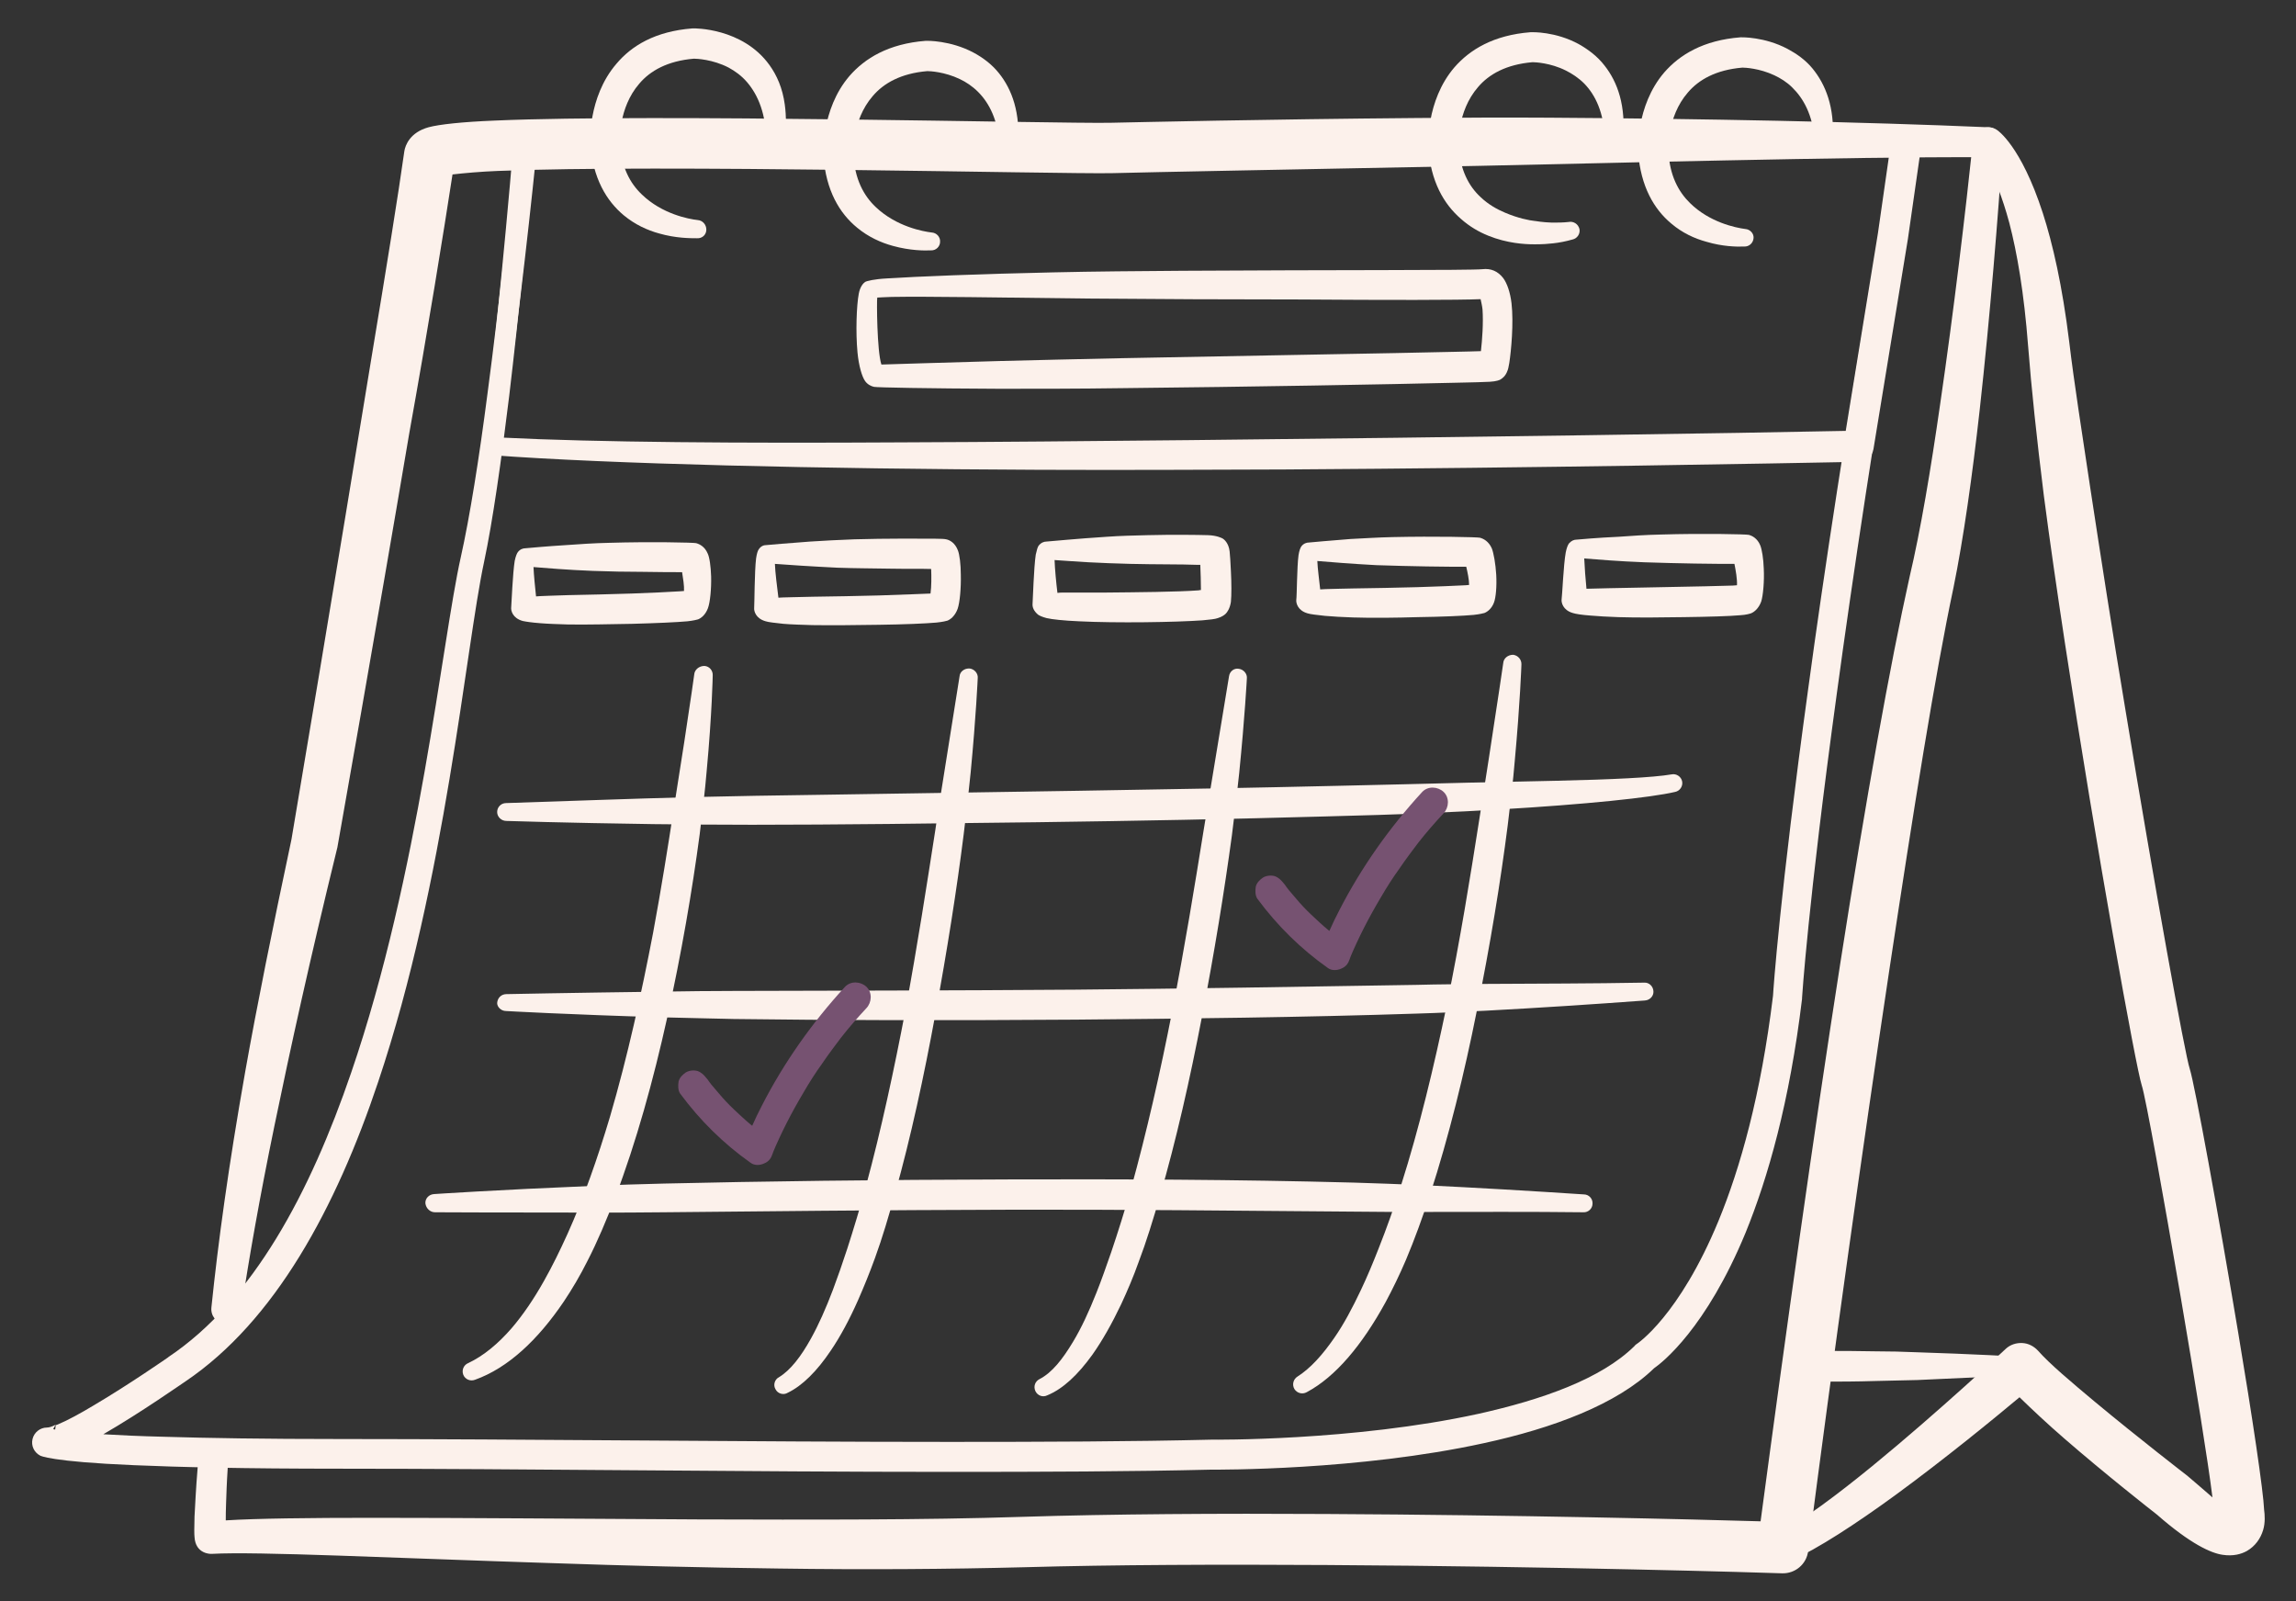<?xml version="1.0" encoding="utf-8"?>
<!-- Generator: Adobe Illustrator 27.7.0, SVG Export Plug-In . SVG Version: 6.00 Build 0)  -->
<svg version="1.1" id="Ebene_1" xmlns="http://www.w3.org/2000/svg" xmlns:xlink="http://www.w3.org/1999/xlink" x="0px" y="0px"
	 viewBox="0 0 720 502" style="enable-background:new 0 0 720 502;" xml:space="preserve">
<rect x="0" y="0" width="720" height="502" fill="#333333" stroke="none"/>
<style type="text/css">
	.st0{fill-rule:evenodd;clip-rule:evenodd;fill:#FCF1EB;}
	.st1{fill:#765271;}
</style>
<g id="Exp-1.-Handdrawn">
	<g>
		<path class="st0" d="M693.8,469.5c-2.1-1.8-7.7-6.7-7.9-6.8c0,0-15.3-11.8-29-23.2c-7.3-6.1-14.2-11.9-17.8-16
			c-1.3-1.4-3-2.3-4.9-2.4s-3.8,0.5-5.2,1.8c0,0-21,19.7-41.9,36.8c-10.9,8.9-21.8,17.1-29.7,21.2c-2.3,1.1-3.3,3.9-2.2,6.3
			c1.1,2.3,3.9,3.3,6.3,2.2c8.6-3.8,20.6-11.7,32.7-20.5c15.6-11.4,31.2-24.2,39.1-30.8c3.9,3.8,8.8,8.4,14,12.9
			c12.9,11.2,27.3,22.5,29.1,23.9c10.5,9.2,17,12.1,20.6,12.6c3.3,0.5,5.8-0.2,7.6-1.2c2.6-1.5,4.3-3.9,5.1-6.6
			c0.7-2.3,0.5-4.9,0.3-6.3c-0.2-5.6-3.7-29.2-8.1-55.4c-6.1-36.6-13.7-78.2-15.2-82.8c-1.5-4.4-11-56.9-20.3-113.3
			c-3.9-23.3-7.6-47.2-10.9-68.8c-2.6-17.4-5.1-33.1-6.6-45.8c-2.2-17.9-5.2-30.9-8.3-40.5c-6.9-21.3-14.3-26-14.3-26
			c-2.1-1.5-5-1.1-6.6,1c-1.5,2.1-1.1,5,1,6.6c0,0,4.8,4.4,9.4,21.5c2.4,9.2,4.6,21.7,5.9,38.7c1,12.9,2.7,28.9,4.9,46.6
			c1.9,14.6,4.2,30.3,6.6,46.2c10,65.6,22.4,133.7,24.1,138.8c1.3,3.9,6.9,35.3,12.3,66.8C688.3,432.8,692.5,458.8,693.8,469.5z"/>
		<path class="st0" d="M561.4,489.4c-0.6,0.3-2.6,0.4-2.6,0.4c-1.5,0-2.9-0.7-3.8-1.9c-0.9-1.2-1.2-2.7-0.8-4.2c1.4-5,3-12,4.8-22
			c1.6-8.8,3.3-20,5.1-34c0.3-2.4,2.3-4.1,4.7-4.1c0,0,8.6-0.1,19.5,0.1c4.1,0,8.5,0.1,13,0.3c16.3,0.5,32.5,1.4,32.5,1.4l1.8,5
			c0,0-12.7,12.6-25.1,23.5c-5.4,4.7-11.4,9.6-17.4,14.3C581.5,477.3,569.8,485.4,561.4,489.4z M625.1,431.6
			c-4.8,3.8-11.7,9.1-19.4,15.2c-8.1,6.3-17.1,13.5-25.6,19.7c-5,3.6-9.8,6.9-14.1,9.6c0.8-3.6,1.6-7.8,2.5-12.6
			c1.4-8.1,2.9-18.1,4.5-30.3c3.5,0,9,0,15.3-0.2c4.1-0.1,8.5-0.2,13-0.3C610.1,432.3,618.9,431.9,625.1,431.6z"/>
		<path class="st0" d="M141.9,54.7c3.4-0.4,8.9-0.9,14.2-1.1c50.4-2.1,175.5,1,192.4,0.7c11-0.3,58.8-1.2,115.4-2.3
			c24.8-0.5,51.2-1.2,76.9-1.7c29.6-0.6,58.2-1.1,82.4-1c2.6,0.1,4.7-2,4.8-4.6s-2-4.7-4.6-4.8c-39.1-1.7-90.1-2.7-137.7-3
			c-14.2-0.1-28.1,0-41.3,0.1c-48,0.4-86.6,1.3-96.3,1.5c-17,0.3-142.3-2.9-192.8-0.7c-10.2,0.4-17.6,1.2-20.9,2.1
			c-5.8,1.6-7.3,5.6-7.6,7.5c-1.8,12.9-5.7,37.1-10.3,64.7C106,176.5,92,259.8,91.4,263.2c-6,28.2-10.8,52-14.5,72.8
			c-5.3,30-8.5,53.6-10.6,73.9c-0.3,2.6,1.5,4.9,4.1,5.2c2.6,0.3,4.9-1.5,5.2-4.1c2.5-16.6,5.8-35.4,10.5-58.2
			c4.9-23.8,11.1-52,19.6-86.7c0-0.1,0.1-0.3,0.1-0.4c0,0,12.1-68.1,22.5-129.6C134.2,103.3,139.2,72.3,141.9,54.7z"/>
		<path class="st0" d="M618.7,44.2c-2.3,21.9-6,53.2-10.3,82.6c-2.9,20.2-6.1,39.4-9.6,54.2c-6,26.9-13.8,70.3-21.7,121
			c-8.4,53.8-17.1,115.9-25,175c-19.9-0.6-77-2-136.1-2.3c-33.4-0.2-67.4,0-95.7,0.9c-30.5,1-66.3,0.9-101.5,0.8
			c-37.1-0.2-73.4-0.5-101.8-0.5c-20.2,0-36.5,0.2-46.2,0.8c0-1.4,0-3.1,0.1-5.4c0.1-2.8,0.2-6.4,0.5-10.8c0.2-2.6-1.8-4.8-4.4-5
			s-4.8,1.8-5,4.4c-0.6,7.2-0.8,12.2-1,15.6c-0.1,3.6-0.1,5.5,0,6.4c0.3,5.4,5.1,5.3,5.1,5.3c0.1,0,0.3,0,0.4,0
			c14.1-0.8,56.4,1.3,106.4,2.9c22.8,0.8,47.3,1.4,71.4,1.7c26.9,0.4,53.3,0.2,76.7-0.4c28.1-0.8,61.9-0.9,95.1-0.7
			c70.3,0.4,137.8,2.4,142.8,2.6c4.1,0.1,7.6-2.9,8.1-6.9c7.9-61.1,17-125.9,25.4-181.8c7.6-50.4,14.5-93.6,20.2-120.4
			c3.1-15.2,5.9-35,8.2-55.6c3.3-29.7,5.8-61.3,7.3-83.4c0.2-2.6-1.7-4.9-4.3-5.1C621.2,39.7,618.9,41.6,618.7,44.2z"/>
		<path class="st0" d="M17.4,446.9l0.8-0.3c3.1-1.3,7.1-3.5,11.1-5.9c11.2-6.6,23.4-15.1,23.4-15.1s0,0,0.1-0.1
			c26.6-17.8,44.5-51.7,57.3-89.1c21.5-62.6,28.4-134.9,34.4-161.7c2.8-12.5,5.8-31.3,8.4-51.5c3.6-27.1,6.7-56.8,8.9-78.2
			c0.1-1.4,1.3-2.5,2.7-2.6c15.1-0.5,34.6-0.7,55.2-0.7c54.4-0.1,116.8,1,128.4,0.7c11.6-0.3,64.2-1.7,124.8-2.6
			c41.4-0.6,86.6-0.8,124.9-0.4c1.3,0,2.6,0.6,3.4,1.6c0.9,1,1.2,2.3,1.1,3.6l-4.3,30c0,0,0,0,0,0.1c-10,59.5-17.1,106.7-22,142.8
			c-9.1,66.4-10.9,95.4-10.9,95.4c0,0.1,0,0.2,0,0.3c-3.9,32.4-10.7,56.1-17.7,73.3c-12.4,30-26.1,40.7-28.7,42.5
			c-11.6,11.3-31.7,18.8-53.4,23.5c-39.3,8.6-83.4,8.3-85.6,8.3c-24.6,0.6-52.6,0.7-81.9,0.7c-63.6,0-133.8-1-191.1-1
			c-30.5,0-51-0.5-64.7-1.1c-26.3-1.1-29.4-3-29.4-3c-1.9-1-2.9-3.1-2.4-5.2s2.4-3.6,4.5-3.6c0.7,0,1.6-0.3,2.6-0.8
			C17.4,446.9,17.4,446.9,17.4,446.9l-0.1,0.1c-0.1,0.1-0.3,0.5-0.6,1.1l0.4,0.1h0.2C17.4,447.5,17.5,447,17.4,446.9z M32.4,449.7
			c11.8-6.8,25.3-16.3,25.8-16.6c28-18.9,47.2-54.4,60.4-93.9c21.2-63.1,27.4-136,33.2-163c2.7-12.7,5.4-31.7,7.9-52.2
			c3.1-26.1,5.9-54.8,7.8-75.9l0,0c14.7-0.3,33.1-0.2,52.5,0c54.4,0.5,117,2.3,128.6,2.1c13.1-0.2,79.2-1.3,149.7-1.7
			c32.1-0.2,65.1-0.2,94.5,0.1l-3.6,24.6c-10.1,59.6-17.3,106.8-22.2,143c-8.9,64.6-10.9,94.1-11,96c-3.8,31.2-10.3,54.1-17.1,70.6
			c-12.3,29.8-25.5,38.5-25.5,38.5c-0.3,0.2-0.6,0.4-0.8,0.7c-10.5,10.4-29.2,16.9-49,21.3c-39.3,8.6-83.6,8.1-83.6,8.1
			c-0.1,0-0.1,0-0.2,0c-24.6,0.6-52.5,0.7-81.8,0.7c-63.6,0-133.8-0.9-191.1-0.9c-24.1,0-42-0.3-55.1-0.7
			C43.5,450.3,37.3,450,32.4,449.7z"/>
		<path class="st0" d="M151.4,139.5c-0.1,0.8,0.1,1.6,0.6,2.2c0.5,0.6,1.2,1,2,1c37.4,2.8,102.6,4.3,171.6,4.6
			c25.6,0.1,51.8,0,77.2-0.1c80.5-0.5,153.8-1.9,180.1-2.4c2.3,0,4.2-1.7,4.6-4l10.8-65.9l4.3-30c0.2-1.4-0.2-2.7-1.1-3.8
			c-0.9-1-2.2-1.6-3.6-1.6c-30.7-0.4-65.9-0.3-99.9,0c-70.6,0.6-136.7,2.1-149.8,2.4c-10.3,0.2-60.8-0.8-110-1
			c-27.2-0.1-54,0.2-73.6,0.8c-1.9,0.1-3.5,1.5-3.6,3.4c-1.3,15.8-3.2,36.2-5.3,56.7C154.4,114.6,152.9,127.6,151.4,139.5z
			 M157.4,137.2c2.1-14,4-29.3,5.8-44.2c1.9-15.8,3.6-31.2,4.9-44c14.5-0.2,32.6-0.1,51.7,0.1c54.4,0.5,117,2,128.6,1.8
			c13.1-0.3,79.1-1.7,149.7-2.2c32-0.2,65-0.3,94.3,0l-3.5,24.4l-10.1,62c-32.9,0.7-118.1,2-206,2.9c-30.3,0.3-61,0.6-90,0.7
			C232.3,139,187,138.7,157.4,137.2L157.4,137.2z"/>
		<path class="st0" d="M271.3,88.4c-0.6,0.4-1.6,1.5-2,3.7c-0.7,3.7-1,12-0.4,18.4c0.4,4.2,1.4,7.6,2.4,9c0.8,1.1,1.9,1.6,2.8,1.8
			c1,0.2,16.9,0.5,39.3,0.6c11.6,0,24.9,0,38.7-0.2c39.8-0.4,84.1-1.2,104.6-1.7c5.1-0.1,8.8-0.2,10.5-0.3c2.1-0.1,3.2-0.6,3.3-0.7
			c0.5-0.3,1.6-1,2.2-2.7c0.2-0.4,0.4-1.3,0.6-2.5c0.6-3.9,1.4-12.5,0.7-18.7c-0.4-3.4-1.4-6.3-2.6-7.9c-1.7-2.2-3.9-3.1-6.5-2.8
			c-3.2,0.4-48.3,0.2-94,0.5c-13.8,0.1-27.7,0.2-40.6,0.5c-23.2,0.5-42.9,1.3-52.2,1.9C274.2,87.5,271.8,88.1,271.3,88.4z
			 M464.3,93.8c0.2,0.9,0.5,2.2,0.6,3.2c0.3,4.3-0.1,9.6-0.5,13.1c-1.9,0.1-4.5,0.1-7.8,0.2c-20.5,0.5-64.8,1.2-104.5,2
			c-13.9,0.3-27.2,0.6-38.7,0.9c-18.8,0.5-32.9,1-37,1.1c-1.4-4.1-1.5-20.3-1.3-21c1.1-0.1,2.6-0.1,4.5-0.2
			c11-0.2,34.2,0.2,60.7,0.5c22,0.2,46.3,0.3,67.5,0.3C435,94.1,457.5,94.1,464.3,93.8z"/>
		<path class="st0" d="M240.4,170.9c-0.9,0-1.8,0.3-2.5,1.4c-0.3,0.4-0.6,1.4-0.8,2.8c-0.5,4-0.5,14.3-0.6,15.5
			c-0.1,0.9,0.4,3.3,3.6,4.2c0.9,0.3,2.9,0.5,5.6,0.8c2.4,0.2,5.6,0.3,9,0.4c6.4,0.1,14,0,20.9-0.1c7.8-0.1,14.8-0.4,18.1-0.7
			c1.9-0.2,3.1-0.5,3.4-0.6c1-0.4,2.4-1.5,3.2-3.7c0.7-2,1.1-6.6,1-10.7c0-3.3-0.4-6.3-0.9-7.6c-0.9-2.4-2.6-3.3-3.7-3.5
			c-0.3-0.1-1.6-0.2-3.8-0.2c-4.8,0-14.9-0.1-25,0.2c-4.8,0.2-9.6,0.4-13.8,0.7C247.1,170.3,241.6,170.8,240.4,170.9z M243,176.8
			c3.9,0.3,11.4,0.8,19.6,1.2c5.5,0.2,11.4,0.2,16.6,0.3c5.4,0.1,10,0,12.8,0.1c0.1,2.4,0.1,5.5-0.2,7.7c0,0-9.9,0.4-16.2,0.6
			c-6.8,0.2-14.3,0.3-20.7,0.4c-3.4,0.1-10.1,0.2-10.8,0.3C243.7,184.1,243.1,179.6,243,176.8z"/>
		<path class="st0" d="M164.8,171.9c-0.8,0-1.7,0.3-2.4,1.2c-0.3,0.4-0.7,1.3-1,2.8c-0.6,3.7-1,13.3-1.1,14.6
			c-0.1,0.9,0.4,3.3,3.6,4.2c0.9,0.2,2.8,0.5,5.5,0.7c2.4,0.2,5.4,0.3,8.7,0.4c6.1,0.1,13.5-0.1,20.1-0.2c7.5-0.2,14.2-0.5,17.4-0.8
			c1.8-0.2,3-0.5,3.3-0.6c1-0.4,2.3-1.4,3.1-3.5c0.7-1.9,1.1-6.2,1-10c-0.1-3.1-0.5-6-1.1-7.2c-0.9-2.1-2.5-2.9-3.6-3.2
			c-0.8-0.2-14.1-0.5-27.4-0.1c-4.6,0.1-9.1,0.4-13.2,0.7C171.2,171.3,166,171.8,164.8,171.9z M167.3,177.8
			c3.7,0.3,10.8,0.9,18.6,1.2c5.3,0.2,10.8,0.3,15.8,0.3c5.1,0.1,9.6,0.1,12.2,0.1c0.3,1.9,0.7,4.3,0.6,5.9c-0.4,0-0.9,0.1-1.3,0.1
			c-3.5,0.2-9,0.5-15.1,0.7c-6.6,0.2-13.8,0.4-19.9,0.5c-3.2,0.1-9.6,0.3-10.1,0.4C167.8,184.2,167.4,180.3,167.3,177.8z"/>
		<path class="st0" d="M328.2,169.8c-0.8,0-1.7,0.3-2.5,1.3c-0.3,0.4-0.6,1.4-0.9,2.8c-0.6,4-0.9,14.1-1,15.4
			c-0.1,1.1,0.4,2.3,1.7,3.4c0.4,0.3,1.2,0.7,2.7,1.1c1.7,0.4,5.4,0.8,10.1,1c11.8,0.6,30.4,0.3,38.8-0.3c2.3-0.2,4-0.4,4.8-0.7
			c1.3-0.4,2.1-1,2.5-1.4s1.3-1.6,1.6-3.7c0.2-1.9,0.2-5.9,0-9.6c-0.1-2.7-0.3-5.1-0.4-6.2c-0.3-2.7-1.8-3.8-2.1-4
			c-0.3-0.2-1.9-1-4.6-1.1c-3.5-0.1-11-0.2-19.2,0c-4.2,0.1-8.5,0.2-12.6,0.5C337.7,168.9,329.7,169.7,328.2,169.8z M330.7,175.6
			c2.4,0.2,6.2,0.4,10.7,0.7c4,0.2,8.6,0.4,13.1,0.5c8,0.2,15.9,0.1,20.9,0.3h1c0.1,2.4,0.2,5.5,0.2,7.9c-0.2,0-0.4,0-0.7,0.1
			c-6.7,0.5-19.2,0.6-29.8,0.7c-5,0-9.5,0-12.7,0c-0.6,0-1.2,0-1.8,0.1C331.2,182.7,330.8,178.4,330.7,175.6z"/>
		<path class="st0" d="M410.5,170.1c-0.8,0-1.7,0.3-2.4,1.2c-0.3,0.4-0.7,1.4-0.9,2.8c-0.5,3.6-0.5,12.7-0.7,14
			c-0.1,0.9,0.4,3.3,3.5,4.2c0.9,0.3,2.8,0.5,5.5,0.8c2.4,0.2,5.4,0.4,8.8,0.5c6.2,0.2,13.6,0.1,20.3-0.1c7.6-0.1,14.3-0.4,17.5-0.7
			c1.9-0.2,3-0.5,3.4-0.6c1-0.4,2.3-1.4,3-3.3c0.6-1.6,0.9-5.1,0.7-8.7c-0.2-3.4-0.8-6.8-1.4-8.3c-1-2.2-2.6-3-3.7-3.3
			c-0.8-0.2-14.1-0.5-27.4-0.2c-4.6,0.1-9.1,0.4-13.2,0.6C416.9,169.5,411.7,170,410.5,170.1z M413.1,175.9
			c3.7,0.3,10.8,0.9,18.5,1.3c5.3,0.2,10.8,0.3,15.8,0.4c5.3,0.1,9.8,0.1,12.4,0.1c0.4,1.7,0.9,4,0.9,5.7c-0.3,0-0.7,0.1-1.1,0.1
			c-3.5,0.2-9,0.4-15.2,0.6c-6.6,0.2-13.9,0.3-20,0.4c-3.3,0.1-6.2,0.1-8.5,0.2c-0.6,0-1.3,0.1-1.9,0.1
			C413.7,181.9,413.2,178.4,413.1,175.9z"/>
		<path class="st0" d="M494.4,169.2c-0.8,0-1.6,0.3-2.4,1.2c-0.3,0.4-0.7,1.3-1,2.8c-0.7,3.8-1.1,13.5-1.3,14.8
			c-0.1,0.9,0.4,3.3,3.5,4.2c0.9,0.3,2.8,0.6,5.5,0.8c2.4,0.2,5.4,0.4,8.8,0.5c6.2,0.2,13.7,0.1,20.5,0c7.7-0.1,14.5-0.3,17.7-0.6
			c1.9-0.1,3.1-0.5,3.4-0.6c1-0.4,2.4-1.5,3.2-3.7c0.6-1.9,1-6.4,0.8-10.3c-0.1-3.2-0.6-6.1-1.1-7.3c-0.9-2.2-2.5-3-3.6-3.3
			c-0.8-0.2-14.2-0.5-27.6-0.1c-4.6,0.1-9.2,0.4-13.2,0.7C500.9,168.6,495.6,169.1,494.4,169.2z M496.8,175.1
			c3.7,0.3,10.9,0.9,18.8,1.2c5.3,0.2,10.9,0.3,15.9,0.4c5.2,0.1,9.8,0.1,12.4,0.1c0.4,2,0.9,4.8,0.8,6.7c-0.4,0-0.9,0.1-1.3,0.1
			c-3.5,0.2-45.3,0.9-45.9,1C497.2,181.6,496.9,177.7,496.8,175.1z"/>
		<path class="st0" d="M217.7,211.5c0,0-1.1,8-3.1,21c-0.9,6-2.1,13.1-3.3,21c-1.8,11.7-3.9,25-6.5,39c-3.6,18.8-8,38.8-13.5,57.6
			c-3.9,13.1-8.3,25.6-13.3,36.7c-2.4,5.3-4.8,10.2-7.4,14.8c-3.2,5.7-6.6,10.7-10.2,14.9c-4.2,4.8-8.7,8.6-13.6,10.9
			c-1.4,0.6-2.1,2.2-1.5,3.7c0.6,1.4,2.2,2.1,3.7,1.5c10.3-3.7,19.6-12.4,27.8-24.5c2.6-3.9,5.1-8.1,7.4-12.7
			c3.2-6.2,6-12.9,8.7-19.9c6.6-17.3,12-36.9,16.3-56.3c4.5-20.2,7.9-40.2,10.2-57.5c0.9-7.2,1.7-13.9,2.2-19.9
			c1.7-18.2,1.9-30,1.9-30c0.1-1.5-1-2.9-2.6-3C219.2,208.8,217.8,210,217.7,211.5z"/>
		<path class="st0" d="M300.9,212.1c0,0-1.8,11.3-4.6,28.9c-0.9,5.8-2,12.3-3,19.3c-2.6,16.7-5.6,36.2-9.3,56.1
			c-3.6,18.9-7.7,38-12.4,55.3c-1.9,7-3.9,13.6-5.9,19.8c-1.5,4.6-3,8.9-4.5,12.9c-2.2,5.8-4.5,11-6.9,15.3
			c-3.1,5.6-6.4,9.9-10,12.1c-1.4,0.7-1.9,2.5-1.1,3.8c0.7,1.4,2.5,1.9,3.8,1.1c4.6-2.2,9.2-6.8,13.5-13.2c3-4.4,5.9-9.8,8.6-15.9
			c1.8-4.1,3.6-8.5,5.3-13.2c2.3-6.3,4.3-13.1,6.3-20.3c4.9-17.4,9.1-36.9,12.6-56c3.7-20,6.8-39.7,8.9-56.5
			c0.9-7.1,1.6-13.6,2.2-19.5c1.7-17.8,2.2-29.4,2.2-29.4c0.2-1.5-1-2.9-2.5-3.1C302.4,209.5,301,210.6,300.9,212.1z"/>
		<path class="st0" d="M385.4,212.1c0,0-1.9,11.4-4.8,29.1c-1,5.8-2,12.4-3.2,19.4c-2.7,16.8-5.9,36.5-9.8,56.4
			c-3.7,19-8.1,38.3-12.9,55.6c-2,7-4.1,13.7-6.2,19.9c-1.6,4.6-3.1,8.9-4.7,12.9c-2.3,5.8-4.7,11-7.3,15.3
			c-3.3,5.5-6.6,9.7-10.5,11.7c-1.4,0.7-2,2.3-1.3,3.8c0.7,1.4,2.3,2,3.7,1.3c4.9-2,9.6-6.4,14.2-12.8c3.1-4.4,6.1-9.7,9-15.8
			c1.9-4.1,3.8-8.5,5.5-13.3c2.4-6.3,4.5-13.2,6.6-20.4c5.1-17.5,9.5-37,13.2-56.3c3.9-20.1,7.1-39.9,9.4-56.9
			c0.9-7.1,1.7-13.7,2.3-19.6c1.8-18,2.4-29.6,2.4-29.6c0.2-1.5-1-2.9-2.5-3.1C387,209.4,385.6,210.5,385.4,212.1z"/>
		<path class="st0" d="M471.4,207.9c0,0-1.7,11.7-4.5,29.8c-0.9,6-2,12.6-3.1,19.8c-2.7,17.2-5.9,37.2-10.1,57.6
			c-4,19.3-8.7,38.8-14.3,56.4c-2.2,7-4.6,13.7-7.1,20c-1.8,4.6-3.6,8.9-5.5,12.9c-2.7,5.7-5.4,10.8-8.4,15.1
			c-3.6,5.2-7.3,9.4-11.5,12.1c-1.3,0.8-1.8,2.5-1,3.9c0.8,1.3,2.5,1.8,3.9,1c9-4.8,17.3-14.7,24.7-28.2c2.2-4.1,4.4-8.6,6.4-13.3
			c2.7-6.4,5.2-13.3,7.6-20.6c5.8-17.9,10.7-37.8,14.6-57.4c4.2-20.6,7.5-40.9,9.7-58.2c0.9-7.3,1.7-14,2.2-20.1
			c1.7-18.4,2.1-30.3,2.1-30.3c0.1-1.5-1-2.9-2.6-3.1C472.9,205.3,471.5,206.4,471.4,207.9z"/>
		<path class="st0" d="M158.8,257.4c0,0,18,0.6,46.2,1c9.3,0.1,19.6,0.2,30.8,0.2c26.6,0,57.8-0.4,89.7-0.8
			c30.4-0.4,61.4-1,89.7-1.8c11.5-0.3,22.6-0.6,33-1.1c7.7-0.3,15.1-0.7,22-1.1c27.2-1.6,47.4-3.7,55.1-5.5c1.5-0.3,2.5-1.8,2.2-3.3
			s-1.8-2.5-3.3-2.2c-5.8,1-18.6,1.6-36.1,2c-8.3,0.2-17.5,0.4-27.6,0.6c-12.7,0.3-26.7,0.7-41.5,1c-51.1,1.2-111.6,2-161.4,2.8
			c-14.2,0.2-27.5,0.4-39.5,0.7c-11.2,0.3-21.2,0.6-29.7,0.9c-18.5,0.6-29.7,1-29.7,1c-1.6,0-2.8,1.3-2.8,2.8
			C155.9,256.1,157.2,257.4,158.8,257.4z"/>
		<path class="st0" d="M158.7,317c0,0,19,1.1,50,2c6.6,0.2,13.8,0.3,21.4,0.5c29.8,0.4,66.9,0.5,107.2,0.2
			c34.2-0.3,70.8-0.7,107.2-1.9c7.2-0.2,14.3-0.6,21.4-0.9c16.9-0.9,33.6-2,49.9-3.2c1.6-0.1,2.8-1.4,2.7-2.9
			c-0.1-1.6-1.4-2.8-2.9-2.7c-16.4,0.3-33.1,0.3-50,0.4c-7.1,0.1-14.3,0.1-21.4,0.3c-36.4,0.6-72.8,1.2-107,1.5
			c-40.3,0.3-77.3,0.3-107,0.4c-7.6,0-14.8,0.1-21.4,0.2c-31,0.4-50,0.8-50,0.8c-1.6,0-2.8,1.2-2.9,2.8
			C155.9,315.7,157.1,317,158.7,317z"/>
		<path class="st0" d="M136.4,380.1c0,0,19,0.1,50.4,0.1c6.7,0,13.9,0,21.6-0.1c29.9-0.3,67.1-0.7,108.1-0.8
			c34.2-0.1,70.9,0.3,108,0.6c7.2,0.1,14.4,0.1,21.6,0.1c16.9,0,33.7-0.1,50.4,0.1c1.6,0.1,2.9-1.2,2.9-2.7c0.1-1.6-1.2-2.9-2.7-2.9
			c-16.7-1.1-33.6-2.1-50.5-2.9c-7.2-0.3-14.4-0.6-21.6-0.8c-37.2-1-74-1.1-108.2-1c-41,0.1-78.3,0.6-108.2,1.3
			c-7.7,0.2-15,0.4-21.6,0.7c-31.4,1.3-50.5,2.6-50.5,2.6c-1.6,0.1-2.8,1.4-2.7,2.9C133.6,378.9,134.9,380.1,136.4,380.1z"/>
		<path class="st0" d="M218.8,69c-2.8-0.3-11.2-1.9-17.5-8c-3.7-3.5-6.6-8.7-6.9-16.6c0,0-0.6-10.5,6.1-18.2c3.4-4,8.8-7.1,17.1-7.8
			c0.8,0,5.9,0.2,10.9,2.8c2,1.1,4,2.5,5.8,4.6c3.4,4,6,9.9,6,19.1c-0.1,1.6,1.1,2.9,2.6,3s2.9-1.1,3-2.6c0.7-4.8,0.7-8.9,0.2-12.5
			c-0.7-5.2-2.5-9.2-4.8-12.4c-8.5-11.8-23.8-11.5-23.8-11.5c-0.1,0-0.2,0-0.3,0C205.4,9.8,198,14.4,193.3,20
			c-9.1,10.6-8.2,25-8.2,25l0,0c0.8,10.9,5.1,18,10.5,22.5c3.5,2.9,7.4,4.7,11.1,5.7c5.2,1.5,9.8,1.5,11.9,1.5
			c1.6,0.1,2.9-1.1,2.9-2.7S220.3,69.1,218.8,69z"/>
		<path class="st0" d="M292.2,72.9c-2.6-0.3-11.1-1.8-17.6-8c-3.7-3.5-6.6-8.7-7-16.6c0,0-0.6-10.5,6.1-18.2c3.4-4,8.8-7.1,17.1-7.8
			c0.8,0,5.4,0.2,10.2,2.5c1.9,0.9,3.9,2.2,5.7,4c3.5,3.5,6.3,8.8,6.8,17.2c0,1.6,1.2,2.8,2.8,2.9s2.8-1.2,2.9-2.8
			c0.9-10.8-1.9-18.1-5.9-23.1c-2.3-2.9-5.2-5-8-6.5c-7.3-3.9-14.7-3.7-14.7-3.7c-0.1,0-0.2,0-0.3,0c-11.7,0.9-19.1,5.5-23.9,11
			c-9.1,10.6-8.2,25-8.2,25l0,0c0.8,11,5.1,18.1,10.6,22.6c3.5,2.9,7.5,4.7,11.2,5.7c5.4,1.5,10,1.5,11.9,1.4
			c1.6,0.1,2.9-1.2,2.9-2.7C294.9,74.3,293.7,73,292.2,72.9z"/>
		<path class="st0" d="M491.9,69.6c-1.8,0.2-3.6,0.2-5.2,0.2c-3-0.1-5.2-0.5-5.2-0.5h-0.1c-1.9-0.2-5.4-0.9-9.4-2.6
			c-2.6-1.1-5.3-2.6-7.7-4.9c-3.7-3.4-6.5-8.6-6.9-16.3c0,0-0.6-10.5,6.1-18.2c3.4-4,8.8-7.1,17.1-7.8c0.8,0,5.6,0.2,10.4,2.6
			c2,1,4,2.3,5.8,4.1c3.5,3.6,6.2,9.1,6.5,17.7c0,1.6,1.2,2.9,2.7,2.9c1.6,0,2.9-1.2,2.9-2.7c1.1-11-1.7-18.4-5.7-23.5
			c-2.3-3-5.2-5.1-8-6.7c-7.4-4.1-14.9-3.8-14.9-3.8c-0.1,0-0.2,0-0.3,0c-11.7,0.9-19.1,5.5-23.9,11c-9.1,10.6-8.2,25-8.2,25l0,0
			c0.7,10.8,4.9,17.9,10.2,22.5c2.7,2.4,5.6,4.1,8.6,5.3c5.9,2.4,11.5,2.7,14.2,2.7h-0.1c0,0,2.7,0.1,6.2-0.3c1.9-0.2,4-0.6,6.1-1.2
			c1.5-0.3,2.5-1.8,2.2-3.3C494.9,70.2,493.4,69.3,491.9,69.6z"/>
		<path class="st0" d="M547.3,71.8c-3.1-0.4-11.2-2.1-17.3-8.1c-3.6-3.5-6.5-8.7-6.8-16.5c0,0-0.6-10.5,6.1-18.2
			c3.4-4,8.8-7.1,17.1-7.8c0.8,0,5.3,0.2,10,2.4c1.9,0.9,3.9,2.1,5.6,3.8c3.5,3.4,6.4,8.5,7.1,16.6c0,1.6,1.3,2.8,2.8,2.8
			c1.6,0,2.8-1.3,2.8-2.8c0.7-10.5-2.3-17.6-6.3-22.5c-2.3-2.8-5.1-4.7-7.9-6.2c-7.2-3.8-14.4-3.6-14.4-3.6c-0.1,0-0.2,0-0.3,0
			c-11.7,0.9-19.1,5.5-23.9,11c-9.1,10.6-8.2,25-8.2,25l0,0c0.8,10.8,5,17.9,10.4,22.4c3.4,2.9,7.3,4.7,11,5.7
			c5,1.5,9.5,1.6,11.8,1.5c1.6,0.1,2.9-1.1,3-2.7C550,73.2,548.8,71.9,547.3,71.8z"/>
	</g>
</g>
<g>
	<g>
		<path class="st1" d="M394.3,281.8c6.2,8.4,13.6,15.7,22.1,21.7c1.2,0.9,2.9,0.8,4.2,0.2c1.5-0.6,2.2-1.6,2.7-3.1
			c0.1-0.3,0.3-0.7,0.4-1c-0.2,0.4-0.3,0.8-0.5,1.1c2.8-6.7,6.1-13.1,9.8-19.3c1.8-3.1,3.7-6.1,5.8-9c1-1.5,2.1-3,3.2-4.5
			c0.5-0.7,1-1.3,1.5-2c0.2-0.2,0.3-0.4,0.5-0.7c0,0.1-0.7,0.9-0.2,0.3c0.3-0.4,0.6-0.8,0.9-1.2c2.5-3.2,5.2-6.3,8-9.3
			c1.7-1.8,1.9-4.9,0-6.7c-1.8-1.7-4.9-1.9-6.7,0c-10.3,11.2-19.2,23.8-26.1,37.3c-2.1,4-3.9,8.2-5.6,12.4c2.3-0.9,4.6-1.9,7-2.8
			c-1-0.7-1.9-1.4-2.9-2.1c1.1,0.8,0.4,0.3,0.1,0.1c-0.3-0.2-0.5-0.4-0.7-0.6c-0.5-0.4-0.9-0.7-1.4-1.1c-1.8-1.5-3.5-3.1-5.2-4.7
			s-3.3-3.3-4.8-5.1c-0.8-0.9-1.5-1.8-2.3-2.7c-0.3-0.4-0.7-0.9-1-1.3c0.9,1.1,0.3,0.4,0.1,0.1c-0.2-0.3-0.4-0.6-0.7-0.9
			c-0.8-1-1.6-1.8-2.8-2.2c-1.1-0.3-2.6-0.2-3.7,0.5c-1,0.7-1.9,1.6-2.2,2.8C393.6,279.3,393.6,280.8,394.3,281.8L394.3,281.8z"/>
	</g>
	<g>
		<g>
			<path class="st1" d="M213.3,342.9c6.2,8.4,13.6,15.7,22.1,21.7c1.2,0.9,2.9,0.8,4.2,0.2c1.5-0.6,2.2-1.6,2.7-3.1
				c0.1-0.3,0.3-0.7,0.4-1c-0.2,0.4-0.3,0.8-0.5,1.1c2.8-6.7,6.1-13.1,9.8-19.3c1.8-3.1,3.7-6.1,5.8-9c1-1.5,2.1-3,3.2-4.5
				c0.5-0.7,1-1.3,1.5-2c0.2-0.2,0.3-0.4,0.5-0.7c0,0.1-0.7,0.9-0.2,0.3c0.3-0.4,0.6-0.8,0.9-1.2c2.5-3.2,5.2-6.3,8-9.3
				c1.7-1.8,1.9-4.9,0-6.7c-1.8-1.7-4.9-1.9-6.7,0c-10.3,11.2-19.2,23.8-26.1,37.3c-2.1,4-3.9,8.2-5.6,12.4c2.3-0.9,4.6-1.9,7-2.8
				c-1-0.7-1.9-1.4-2.9-2.1c1.1,0.8,0.4,0.3,0.1,0.1c-0.3-0.2-0.5-0.4-0.7-0.6c-0.5-0.4-0.9-0.7-1.4-1.1c-1.8-1.5-3.5-3.1-5.2-4.7
				s-3.3-3.3-4.8-5.1c-0.8-0.9-1.5-1.8-2.3-2.7c-0.3-0.4-0.7-0.9-1-1.3c0.9,1.1,0.3,0.4,0.1,0.1c-0.2-0.3-0.4-0.6-0.7-0.9
				c-0.8-1-1.6-1.8-2.8-2.2c-1.1-0.3-2.6-0.2-3.7,0.5c-1,0.7-1.9,1.6-2.2,2.8C212.6,340.4,212.6,341.9,213.3,342.9L213.3,342.9z"/>
		</g>
	</g>
</g>
</svg>
